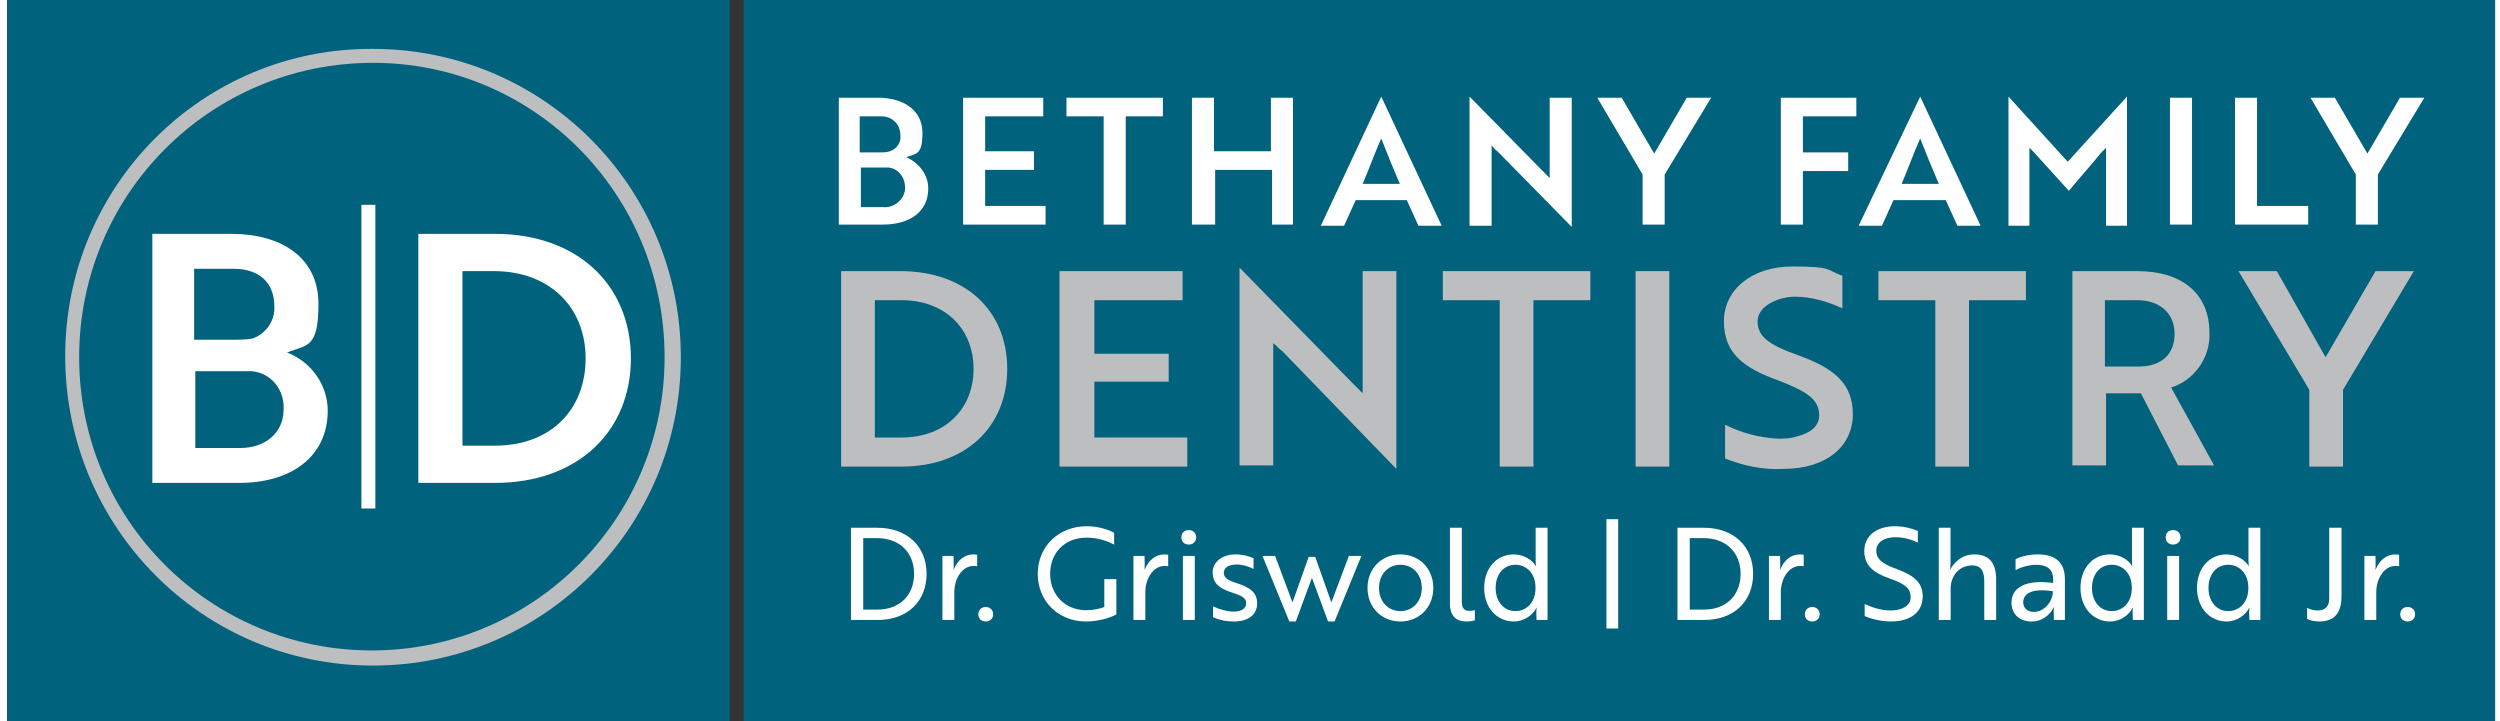 <svg xmlns="http://www.w3.org/2000/svg" xmlns:xlink="http://www.w3.org/1999/xlink" width="350px" height="101px" viewBox="0 0 348 101"><rect x="0" y="0" width="348" height="101" fill="#333333" stroke="none"/><g id="surface1"><path style=" stroke:none;fill-rule:nonzero;fill:rgb(0%,38.431%,49.02%);fill-opacity:1;" d="M 103.098 0 L 348.324 0 L 348.324 101.164 L 103.098 101.164 Z M 103.098 0 "></path><path style=" stroke:none;fill-rule:nonzero;fill:rgb(0%,38.431%,49.02%);fill-opacity:1;" d="M 0 0 L 101.148 0 L 101.148 101.324 L 0 101.324 Z M 0 0 "></path><path style=" stroke:none;fill-rule:nonzero;fill:rgb(100%,100%,100%);fill-opacity:1;" d="M 49.598 28.672 L 51.551 28.672 L 51.551 71.188 L 49.598 71.188 Z M 49.598 28.672 "></path><path style=" stroke:none;fill-rule:nonzero;fill:rgb(73.725%,74.51%,75.294%);fill-opacity:1;" d="M 51.223 93.18 C 27.32 93.18 8.129 73.797 8.129 49.848 C 8.129 25.902 27.48 6.68 51.223 6.844 C 74.965 6.844 94.316 26.066 94.316 50.012 C 94.316 73.957 74.965 93.18 51.223 93.18 Z M 51.223 8.797 C 28.457 8.797 10.082 27.203 10.082 50.012 C 10.082 72.816 28.457 91.062 51.062 91.062 C 73.664 91.062 92.043 72.656 92.043 50.012 C 92.043 27.203 73.828 8.797 51.223 8.797 Z M 51.223 8.797 "></path><path style=" stroke:none;fill-rule:nonzero;fill:rgb(100%,100%,100%);fill-opacity:1;" d="M 44.883 57.504 C 44.883 63.859 39.84 67.605 32.523 67.605 L 20.328 67.605 L 20.328 32.742 L 31.387 32.742 C 38.539 32.742 43.582 36.164 43.582 42.52 C 43.582 48.871 41.957 48.219 39.191 49.359 C 42.605 50.664 44.883 53.922 44.883 57.504 Z M 31.387 47.566 C 32.359 47.566 33.336 47.566 34.312 47.406 C 36.262 46.754 37.566 44.797 37.402 42.844 C 37.402 39.586 35.289 37.629 31.711 37.629 L 26.18 37.629 L 26.18 47.566 Z M 26.18 62.719 L 32.688 62.719 C 36.102 62.719 38.703 60.602 38.703 57.344 C 38.867 54.574 36.914 52.129 34.148 51.965 L 26.344 51.965 L 26.344 62.719 Z M 26.18 62.719 "></path><path style=" stroke:none;fill-rule:nonzero;fill:rgb(100%,100%,100%);fill-opacity:1;" d="M 57.566 67.605 L 57.566 32.742 L 68.301 32.742 C 79.844 32.742 87.324 39.91 87.324 50.176 C 87.324 60.438 79.844 67.605 68.301 67.605 Z M 63.746 37.793 L 63.746 62.391 L 68.301 62.391 C 76.105 62.391 80.984 57.344 80.984 50.176 C 80.984 43.008 75.941 37.957 68.137 37.957 L 63.746 37.957 Z M 63.746 37.793 "></path><path style=" stroke:none;fill-rule:nonzero;fill:rgb(100%,100%,100%);fill-opacity:1;" d="M 128.957 26.391 C 128.957 29.648 126.352 31.441 122.613 31.441 L 116.434 31.441 L 116.434 13.684 L 121.961 13.684 C 125.539 13.684 128.141 15.477 128.141 18.57 C 128.141 21.668 127.328 21.504 125.867 21.992 C 127.652 22.805 128.957 24.434 128.957 26.391 Z M 122.125 21.34 C 122.613 21.34 123.102 21.34 123.59 21.176 C 124.566 20.852 125.215 19.875 125.051 18.898 C 125.051 17.43 123.914 16.289 122.449 16.289 L 119.359 16.289 L 119.359 21.34 Z M 119.359 28.996 L 122.613 28.996 C 124.078 29.16 125.539 28.02 125.703 26.555 L 125.703 26.227 C 125.703 24.762 124.727 23.621 123.426 23.457 L 119.523 23.457 L 119.523 28.996 Z M 119.359 28.996 "></path><path style=" stroke:none;fill-rule:nonzero;fill:rgb(100%,100%,100%);fill-opacity:1;" d="M 133.832 31.441 L 133.832 13.684 L 145.055 13.684 L 145.055 16.289 L 136.922 16.289 L 136.922 21.176 L 143.754 21.176 L 143.754 23.785 L 136.922 23.785 L 136.922 28.832 L 145.379 28.832 L 145.379 31.441 C 145.379 31.441 133.832 31.441 133.832 31.441 Z M 133.832 31.441 "></path><path style=" stroke:none;fill-rule:nonzero;fill:rgb(100%,100%,100%);fill-opacity:1;" d="M 156.602 16.289 L 156.602 31.441 L 153.512 31.441 L 153.512 16.289 L 148.305 16.289 L 148.305 13.684 L 161.805 13.684 L 161.805 16.289 C 161.805 16.289 156.602 16.289 156.602 16.289 Z M 156.602 16.289 "></path><path style=" stroke:none;fill-rule:nonzero;fill:rgb(100%,100%,100%);fill-opacity:1;" d="M 177.09 31.441 L 177.09 23.785 L 169.121 23.785 L 169.121 31.441 L 165.871 31.441 L 165.871 13.684 L 168.957 13.684 L 168.957 21.176 L 176.926 21.176 L 176.926 13.684 L 180.016 13.684 L 180.016 31.441 Z M 177.09 31.441 "></path><path style=" stroke:none;fill-rule:nonzero;fill:rgb(100%,100%,100%);fill-opacity:1;" d="M 192.375 13.52 L 200.832 31.602 L 197.578 31.602 L 195.953 28.02 L 188.797 28.02 L 187.172 31.602 L 183.918 31.602 C 183.918 31.602 192.375 13.52 192.375 13.52 Z M 194.977 25.738 C 194 23.457 193.188 21.504 192.375 19.387 C 191.562 21.176 190.75 23.457 189.773 25.738 C 189.773 25.738 194.977 25.738 194.977 25.738 Z M 194.977 25.738 "></path><path style=" stroke:none;fill-rule:nonzero;fill:rgb(100%,100%,100%);fill-opacity:1;" d="M 219.043 31.766 L 208.637 21.176 C 208.312 21.016 208.148 20.688 207.824 20.363 L 207.824 31.602 L 204.734 31.602 L 204.734 13.52 L 215.141 24.109 L 215.957 24.926 L 215.957 13.684 L 219.043 13.684 Z M 219.043 31.766 "></path><path style=" stroke:none;fill-rule:nonzero;fill:rgb(100%,100%,100%);fill-opacity:1;" d="M 226.039 13.684 L 230.59 21.504 L 235.145 13.684 L 238.559 13.684 L 232.055 24.434 L 232.055 31.441 L 228.965 31.441 L 228.965 24.434 L 222.621 13.684 Z M 226.039 13.684 "></path><path style=" stroke:none;fill-rule:nonzero;fill:rgb(100%,100%,100%);fill-opacity:1;" d="M 251.406 16.289 L 251.406 21.34 L 257.746 21.34 L 257.746 23.945 L 251.406 23.945 L 251.406 31.441 L 248.316 31.441 L 248.316 13.684 L 258.887 13.684 L 258.887 16.289 C 258.887 16.289 251.406 16.289 251.406 16.289 Z M 251.406 16.289 "></path><path style=" stroke:none;fill-rule:nonzero;fill:rgb(100%,100%,100%);fill-opacity:1;" d="M 267.828 13.52 L 276.285 31.602 L 273.035 31.602 L 271.406 28.02 L 264.09 28.02 L 262.465 31.602 L 259.211 31.602 C 259.211 31.602 267.828 13.52 267.828 13.52 Z M 270.434 25.738 C 269.457 23.457 268.645 21.504 267.828 19.387 C 267.016 21.176 266.203 23.457 265.227 25.738 Z M 270.434 25.738 "></path><path style=" stroke:none;fill-rule:nonzero;fill:rgb(100%,100%,100%);fill-opacity:1;" d="M 283.766 21.34 L 283.117 20.688 L 283.117 31.602 L 280.188 31.602 L 280.188 13.52 L 288.48 22.645 L 296.777 13.52 L 296.777 31.602 L 293.848 31.602 L 293.848 20.688 L 293.199 21.34 C 291.734 23.133 290.109 24.926 288.645 26.715 Z M 283.766 21.34 "></path><path style=" stroke:none;fill-rule:nonzero;fill:rgb(100%,100%,100%);fill-opacity:1;" d="M 302.793 31.441 L 302.793 13.684 L 305.883 13.684 L 305.883 31.441 Z M 302.793 31.441 "></path><path style=" stroke:none;fill-rule:nonzero;fill:rgb(100%,100%,100%);fill-opacity:1;" d="M 311.898 31.441 L 311.898 13.684 L 314.988 13.684 L 314.988 28.832 L 322.145 28.832 L 322.145 31.441 Z M 311.898 31.441 "></path><path style=" stroke:none;fill-rule:nonzero;fill:rgb(100%,100%,100%);fill-opacity:1;" d="M 325.883 13.684 L 330.438 21.504 L 334.992 13.684 L 338.406 13.684 L 331.902 24.434 L 331.902 31.441 L 328.812 31.441 L 328.812 24.434 L 322.469 13.684 Z M 325.883 13.684 "></path><path style=" stroke:none;fill-rule:nonzero;fill:rgb(73.725%,74.51%,75.294%);fill-opacity:1;" d="M 116.758 65.324 L 116.758 37.957 L 125.051 37.957 C 134.16 37.957 140.012 43.496 140.012 51.641 C 140.012 59.785 134.16 65.324 125.215 65.324 Z M 121.477 42.027 L 121.477 61.25 L 125.215 61.25 C 131.395 61.25 135.297 57.18 135.297 51.641 C 135.297 46.102 131.395 42.027 125.215 42.027 Z M 121.477 42.027 "></path><path style=" stroke:none;fill-rule:nonzero;fill:rgb(73.725%,74.51%,75.294%);fill-opacity:1;" d="M 147.332 65.324 L 147.332 37.957 L 164.566 37.957 L 164.566 42.027 L 152.211 42.027 L 152.211 49.523 L 162.617 49.523 L 162.617 53.434 L 152.211 53.434 L 152.211 61.25 L 165.219 61.25 L 165.219 65.324 Z M 147.332 65.324 "></path><path style=" stroke:none;fill-rule:nonzero;fill:rgb(73.725%,74.51%,75.294%);fill-opacity:1;" d="M 194.488 65.648 L 178.555 49.195 C 178.066 48.871 177.738 48.383 177.254 48.055 L 177.254 65.16 L 172.535 65.16 L 172.535 37.469 L 188.473 53.758 L 189.773 55.062 L 189.773 37.957 L 194.488 37.957 Z M 194.488 65.648 "></path><path style=" stroke:none;fill-rule:nonzero;fill:rgb(73.725%,74.51%,75.294%);fill-opacity:1;" d="M 213.68 42.027 L 213.68 65.324 L 208.961 65.324 L 208.961 42.027 L 200.996 42.027 L 200.996 37.957 L 221.648 37.957 L 221.648 42.027 Z M 213.68 42.027 "></path><path style=" stroke:none;fill-rule:nonzero;fill:rgb(73.725%,74.51%,75.294%);fill-opacity:1;" d="M 227.988 65.324 L 227.988 37.957 L 232.703 37.957 L 232.703 65.324 Z M 227.988 65.324 "></path><path style=" stroke:none;fill-rule:nonzero;fill:rgb(73.725%,74.51%,75.294%);fill-opacity:1;" d="M 240.512 64.184 L 240.512 59.461 C 242.785 60.602 245.227 61.25 247.828 61.414 C 248.805 61.414 249.617 61.414 250.594 61.09 C 252.543 60.602 253.684 59.621 253.684 58.156 C 253.684 56.039 252.219 54.898 247.992 53.27 C 242.949 51.477 240.348 49.359 240.348 44.961 C 240.348 40.562 244.25 37.305 249.941 37.305 C 255.633 37.305 254.656 37.793 256.934 38.609 L 256.934 43.168 C 254.82 42.191 252.543 41.539 250.266 41.539 C 247.992 41.539 245.062 42.844 245.062 44.961 C 245.062 47.078 246.527 48.219 250.594 49.684 C 255.633 51.477 258.398 53.594 258.398 57.992 C 258.398 62.391 254.82 65.648 248.641 65.648 C 245.715 65.812 242.949 65.16 240.512 64.184 Z M 240.512 64.184 "></path><path style=" stroke:none;fill-rule:nonzero;fill:rgb(73.725%,74.51%,75.294%);fill-opacity:1;" d="M 274.66 42.027 L 274.66 65.324 L 269.945 65.324 L 269.945 42.027 L 261.977 42.027 L 261.977 37.957 L 282.629 37.957 L 282.629 42.027 Z M 274.66 42.027 "></path><path style=" stroke:none;fill-rule:nonzero;fill:rgb(73.725%,74.51%,75.294%);fill-opacity:1;" d="M 298.238 37.957 C 304.418 37.957 308.32 41.051 308.32 46.59 C 308.484 50.012 306.207 53.27 302.957 54.246 L 308.973 65.16 L 303.93 65.16 L 298.727 55.062 L 293.848 55.062 L 293.848 65.16 L 289.133 65.16 L 289.133 37.957 Z M 293.688 42.027 L 293.688 51.316 L 298.402 51.316 C 301.492 51.316 303.441 49.684 303.441 46.754 C 303.441 43.82 301.328 42.027 298.238 42.027 C 298.238 42.027 293.688 42.027 293.688 42.027 Z M 293.688 42.027 "></path><path style=" stroke:none;fill-rule:nonzero;fill:rgb(73.725%,74.51%,75.294%);fill-opacity:1;" d="M 317.754 37.957 L 324.582 50.012 L 331.574 37.957 L 336.941 37.957 L 327.023 54.574 L 327.023 65.324 L 322.305 65.324 L 322.305 54.574 L 312.387 37.957 Z M 317.754 37.957 "></path><path style=" stroke:none;fill-rule:nonzero;fill:rgb(100%,100%,100%);fill-opacity:1;" d="M 118.133 86.793 L 118.133 73.887 L 121.836 73.887 C 125.969 73.887 128.723 76.469 128.723 80.34 C 128.723 84.211 126.004 86.793 121.91 86.793 Z M 119.852 75.34 L 119.852 85.34 L 121.891 85.34 C 124.93 85.34 126.973 83.336 126.973 80.34 C 126.973 77.348 124.914 75.34 121.82 75.34 Z M 119.852 75.34 "></path><path style=" stroke:none;fill-rule:nonzero;fill:rgb(100%,100%,100%);fill-opacity:1;" d="M 130.941 77.832 L 132.496 77.832 L 132.516 79.086 C 132.531 79.426 132.48 79.695 132.496 79.75 L 132.516 79.75 C 133.035 78.477 133.98 77.617 135.27 77.617 C 135.52 77.617 135.734 77.652 135.805 77.668 L 135.805 79.281 C 135.734 79.262 135.574 79.227 135.34 79.227 C 133.605 79.227 132.605 81.145 132.605 82.883 L 132.605 86.789 L 130.941 86.789 L 130.941 77.828 Z M 130.941 77.832 "></path><path style=" stroke:none;fill-rule:nonzero;fill:rgb(100%,100%,100%);fill-opacity:1;" d="M 137.004 84.98 C 137.613 84.98 138.043 85.395 138.043 86.004 C 138.043 86.594 137.613 87.008 137.004 87.008 C 136.379 87.008 135.969 86.594 135.969 86.004 C 135.969 85.395 136.379 84.98 137.004 84.98 Z M 137.004 84.98 "></path><path style=" stroke:none;fill-rule:nonzero;fill:rgb(100%,100%,100%);fill-opacity:1;" d="M 151.066 87.008 C 147.164 87.008 144.285 84.176 144.285 80.34 C 144.285 76.504 147.199 73.672 151.152 73.672 C 153.105 73.672 154.551 74.355 154.98 74.586 L 154.98 76.238 C 154.141 75.805 152.801 75.27 151.117 75.27 C 148.059 75.27 146.02 77.418 146.02 80.34 C 146.02 83.281 148.133 85.43 151.066 85.43 C 151.977 85.43 153.035 85.234 153.605 84.965 L 153.605 81.074 L 155.289 81.074 L 155.289 86.02 C 154.23 86.594 152.605 87.004 151.066 87.004 Z M 151.066 87.008 "></path><path style=" stroke:none;fill-rule:nonzero;fill:rgb(100%,100%,100%);fill-opacity:1;" d="M 157.684 77.832 L 159.238 77.832 L 159.258 79.086 C 159.273 79.426 159.223 79.695 159.238 79.75 L 159.258 79.75 C 159.777 78.477 160.723 77.617 162.012 77.617 C 162.262 77.617 162.477 77.652 162.547 77.668 L 162.547 79.281 C 162.477 79.262 162.316 79.227 162.082 79.227 C 160.348 79.227 159.348 81.145 159.348 82.883 L 159.348 86.789 L 157.684 86.789 L 157.684 77.828 Z M 157.684 77.832 "></path><path style=" stroke:none;fill-rule:nonzero;fill:rgb(100%,100%,100%);fill-opacity:1;" d="M 165.43 74.211 C 166.035 74.211 166.465 74.625 166.465 75.234 C 166.465 75.824 166.035 76.238 165.43 76.238 C 164.801 76.238 164.391 75.824 164.391 75.234 C 164.391 74.625 164.801 74.211 165.43 74.211 Z M 166.27 77.832 L 166.27 86.793 L 164.605 86.793 L 164.605 77.832 Z M 166.27 77.832 "></path><path style=" stroke:none;fill-rule:nonzero;fill:rgb(100%,100%,100%);fill-opacity:1;" d="M 171.473 82.957 C 169.883 82.438 168.773 81.758 168.773 80.141 C 168.773 78.656 170.113 77.617 171.977 77.617 C 172.941 77.617 173.891 77.867 174.5 78.152 L 174.5 79.656 C 173.855 79.316 172.961 79.031 172.156 79.031 C 171.137 79.031 170.332 79.391 170.332 80.195 C 170.332 80.914 170.957 81.254 172.172 81.648 C 174.07 82.277 175 82.973 175 84.48 C 175 86.109 173.68 87.008 171.746 87.008 C 170.582 87.008 169.543 86.754 168.828 86.414 L 168.828 84.891 C 169.707 85.32 170.852 85.625 171.691 85.625 C 172.621 85.625 173.465 85.305 173.465 84.461 C 173.465 83.691 172.801 83.387 171.477 82.957 Z M 171.473 82.957 "></path><path style=" stroke:none;fill-rule:nonzero;fill:rgb(100%,100%,100%);fill-opacity:1;" d="M 185.391 84.336 L 187.844 77.832 L 189.594 77.832 L 185.84 87.008 L 184.926 87.008 L 182.672 80.895 L 180.414 87.008 L 179.504 87.008 L 175.746 77.832 L 177.516 77.832 L 179.949 84.336 L 182.219 77.957 L 183.133 77.957 L 185.387 84.336 Z M 185.391 84.336 "></path><path style=" stroke:none;fill-rule:nonzero;fill:rgb(100%,100%,100%);fill-opacity:1;" d="M 199.664 82.312 C 199.664 85.016 197.715 87.008 195.051 87.008 C 192.402 87.008 190.453 85.016 190.453 82.312 C 190.453 79.605 192.402 77.617 195.051 77.617 C 197.715 77.617 199.664 79.605 199.664 82.312 Z M 198.055 82.312 C 198.055 80.41 196.785 79.066 195.051 79.066 C 193.332 79.066 192.062 80.41 192.062 82.312 C 192.062 84.211 193.332 85.555 195.051 85.555 C 196.785 85.555 198.055 84.211 198.055 82.312 Z M 198.055 82.312 "></path><path style=" stroke:none;fill-rule:nonzero;fill:rgb(100%,100%,100%);fill-opacity:1;" d="M 201.988 73.887 L 203.652 73.887 L 203.652 84.156 C 203.652 85.125 203.957 85.52 204.691 85.52 C 205.051 85.52 205.371 85.449 205.477 85.414 L 205.477 86.848 C 205.371 86.883 204.922 87.008 204.277 87.008 C 202.957 87.008 201.988 86.309 201.988 84.5 Z M 201.988 73.887 "></path><path style=" stroke:none;fill-rule:nonzero;fill:rgb(100%,100%,100%);fill-opacity:1;" d="M 215.656 86.793 L 214.117 86.793 L 214.082 85.734 C 214.082 85.34 214.137 85.07 214.137 85.07 L 214.102 85.07 C 213.637 86.074 212.383 87.008 210.934 87.008 C 208.574 87.008 206.785 85.09 206.785 82.312 C 206.785 79.496 208.574 77.617 210.898 77.617 C 212.348 77.617 213.527 78.402 214.012 79.246 L 214.047 79.246 C 214.047 79.246 213.992 78.977 213.992 78.512 L 213.992 73.887 L 215.656 73.887 Z M 208.391 82.312 C 208.391 84.176 209.5 85.555 211.164 85.555 C 212.508 85.555 213.973 84.551 213.973 82.312 C 213.973 80.07 212.508 79.066 211.164 79.066 C 209.5 79.066 208.391 80.41 208.391 82.312 Z M 208.391 82.312 "></path><path style=" stroke:none;fill-rule:nonzero;fill:rgb(100%,100%,100%);fill-opacity:1;" d="M 223.902 87.992 L 223.902 72.688 L 225.547 72.688 L 225.547 87.992 Z M 223.902 87.992 "></path><path style=" stroke:none;fill-rule:nonzero;fill:rgb(100%,100%,100%);fill-opacity:1;" d="M 233.848 86.793 L 233.848 73.887 L 237.551 73.887 C 241.684 73.887 244.438 76.469 244.438 80.34 C 244.438 84.211 241.719 86.793 237.621 86.793 Z M 235.566 75.34 L 235.566 85.34 L 237.605 85.34 C 240.645 85.34 242.684 83.336 242.684 80.34 C 242.684 77.348 240.629 75.34 237.531 75.34 Z M 235.566 75.34 "></path><path style=" stroke:none;fill-rule:nonzero;fill:rgb(100%,100%,100%);fill-opacity:1;" d="M 246.652 77.832 L 248.211 77.832 L 248.23 79.086 C 248.246 79.426 248.195 79.695 248.211 79.75 L 248.23 79.75 C 248.746 78.477 249.695 77.617 250.984 77.617 C 251.234 77.617 251.449 77.652 251.52 77.668 L 251.52 79.281 C 251.449 79.262 251.285 79.227 251.055 79.227 C 249.32 79.227 248.316 81.145 248.316 82.883 L 248.316 86.789 L 246.652 86.789 L 246.652 77.828 Z M 246.652 77.832 "></path><path style=" stroke:none;fill-rule:nonzero;fill:rgb(100%,100%,100%);fill-opacity:1;" d="M 252.719 84.98 C 253.324 84.98 253.758 85.395 253.758 86.004 C 253.758 86.594 253.324 87.008 252.719 87.008 C 252.094 87.008 251.68 86.594 251.68 86.004 C 251.68 85.395 252.094 84.98 252.719 84.98 Z M 252.719 84.98 "></path><path style=" stroke:none;fill-rule:nonzero;fill:rgb(100%,100%,100%);fill-opacity:1;" d="M 260.051 86.254 L 260.051 84.551 C 260.965 84.996 262.289 85.465 263.68 85.465 C 265.293 85.465 266.492 84.805 266.492 83.621 C 266.492 82.418 265.793 81.773 263.629 81.02 C 261.16 80.16 260 79.102 260 77.133 C 260 74.945 261.824 73.672 264.293 73.672 C 265.582 73.672 266.777 74.012 267.496 74.336 L 267.496 75.965 C 266.781 75.59 265.547 75.211 264.383 75.211 C 262.789 75.211 261.68 75.93 261.68 77.078 C 261.68 78.137 262.309 78.887 264.508 79.656 C 266.977 80.555 268.176 81.559 268.176 83.492 C 268.176 85.699 266.477 87.004 263.773 87.004 C 262.289 87.004 260.91 86.629 260.051 86.254 Z M 260.051 86.254 "></path><path style=" stroke:none;fill-rule:nonzero;fill:rgb(100%,100%,100%);fill-opacity:1;" d="M 270.426 73.887 L 272.074 73.887 L 272.074 78.871 C 272.074 79.285 272.02 79.625 272.02 79.766 L 272.039 79.766 C 272.414 78.961 273.504 77.617 275.402 77.617 C 277.602 77.617 278.461 78.926 278.461 81.168 L 278.461 86.793 L 276.797 86.793 L 276.797 81.508 C 276.797 80.27 276.582 79.16 275.098 79.16 C 273.344 79.16 272.094 80.559 272.094 82.387 L 272.094 86.793 L 270.43 86.793 L 270.43 73.891 Z M 270.426 73.887 "></path><path style=" stroke:none;fill-rule:nonzero;fill:rgb(100%,100%,100%);fill-opacity:1;" d="M 281.176 78.281 C 281.68 78.012 282.859 77.617 284.328 77.617 C 286.848 77.617 288.086 78.836 288.086 81.074 L 288.086 86.793 L 286.547 86.793 L 286.527 85.734 C 286.508 85.305 286.582 85.02 286.582 85.02 L 286.547 85.02 C 286.441 85.27 285.457 87.012 283.434 87.012 C 281.789 87.012 280.609 86.027 280.609 84.375 C 280.609 82.191 282.703 81.098 286.441 81.617 L 286.441 81.168 C 286.441 79.609 285.508 79.074 284.098 79.074 C 282.863 79.074 281.719 79.504 281.18 79.824 L 281.18 78.285 Z M 286.402 82.777 C 283.484 82.312 282.25 83.102 282.25 84.32 C 282.25 85.105 282.824 85.664 283.719 85.664 C 285.238 85.664 286.402 84.176 286.402 82.777 Z M 286.402 82.777 "></path><path style=" stroke:none;fill-rule:nonzero;fill:rgb(100%,100%,100%);fill-opacity:1;" d="M 299.137 86.793 L 297.602 86.793 L 297.562 85.734 C 297.562 85.34 297.617 85.07 297.617 85.07 L 297.582 85.07 C 297.117 86.074 295.863 87.008 294.418 87.008 C 292.055 87.008 290.266 85.09 290.266 82.312 C 290.266 79.496 292.055 77.617 294.379 77.617 C 295.832 77.617 297.012 78.402 297.492 79.246 L 297.527 79.246 C 297.527 79.246 297.477 78.977 297.477 78.512 L 297.477 73.887 L 299.137 73.887 Z M 291.875 82.312 C 291.875 84.176 292.984 85.555 294.648 85.555 C 295.988 85.555 297.457 84.551 297.457 82.312 C 297.457 80.07 295.992 79.066 294.648 79.066 C 292.984 79.066 291.875 80.41 291.875 82.312 Z M 291.875 82.312 "></path><path style=" stroke:none;fill-rule:nonzero;fill:rgb(100%,100%,100%);fill-opacity:1;" d="M 303.234 74.211 C 303.84 74.211 304.273 74.625 304.273 75.234 C 304.273 75.824 303.84 76.238 303.234 76.238 C 302.605 76.238 302.195 75.824 302.195 75.234 C 302.195 74.625 302.605 74.211 303.234 74.211 Z M 304.074 77.832 L 304.074 86.793 L 302.41 86.793 L 302.41 77.832 Z M 304.074 77.832 "></path><path style=" stroke:none;fill-rule:nonzero;fill:rgb(100%,100%,100%);fill-opacity:1;" d="M 315.449 86.793 L 313.914 86.793 L 313.875 85.734 C 313.875 85.34 313.93 85.07 313.93 85.07 L 313.895 85.07 C 313.43 86.074 312.176 87.008 310.73 87.008 C 308.367 87.008 306.578 85.09 306.578 82.312 C 306.578 79.496 308.367 77.617 310.691 77.617 C 312.145 77.617 313.32 78.402 313.805 79.246 L 313.84 79.246 C 313.84 79.246 313.785 78.977 313.785 78.512 L 313.785 73.887 L 315.449 73.887 Z M 308.188 82.312 C 308.188 84.176 309.297 85.555 310.961 85.555 C 312.301 85.555 313.77 84.551 313.77 82.312 C 313.77 80.07 312.301 79.066 310.961 79.066 C 309.297 79.066 308.188 80.41 308.188 82.312 Z M 308.188 82.312 "></path><path style=" stroke:none;fill-rule:nonzero;fill:rgb(100%,100%,100%);fill-opacity:1;" d="M 326.809 83.477 C 326.809 85.754 325.879 87.008 323.68 87.008 C 322.965 87.008 322.336 86.844 321.996 86.648 L 321.996 85.09 C 322.355 85.305 322.91 85.465 323.5 85.465 C 324.539 85.465 325.094 84.875 325.094 83.781 L 325.094 73.887 L 326.809 73.887 Z M 326.809 83.477 "></path><path style=" stroke:none;fill-rule:nonzero;fill:rgb(100%,100%,100%);fill-opacity:1;" d="M 330.012 77.832 L 331.566 77.832 L 331.586 79.086 C 331.605 79.426 331.551 79.695 331.566 79.75 L 331.586 79.75 C 332.105 78.477 333.051 77.617 334.344 77.617 C 334.59 77.617 334.809 77.652 334.879 77.668 L 334.879 79.281 C 334.809 79.262 334.645 79.227 334.414 79.227 C 332.68 79.227 331.676 81.145 331.676 82.883 L 331.676 86.789 L 330.012 86.789 L 330.012 77.828 Z M 330.012 77.832 "></path><path style=" stroke:none;fill-rule:nonzero;fill:rgb(100%,100%,100%);fill-opacity:1;" d="M 336.074 84.98 C 336.684 84.98 337.113 85.395 337.113 86.004 C 337.113 86.594 336.684 87.008 336.074 87.008 C 335.449 87.008 335.035 86.594 335.035 86.004 C 335.035 85.395 335.449 84.98 336.074 84.98 Z M 336.074 84.98 "></path></g></svg>